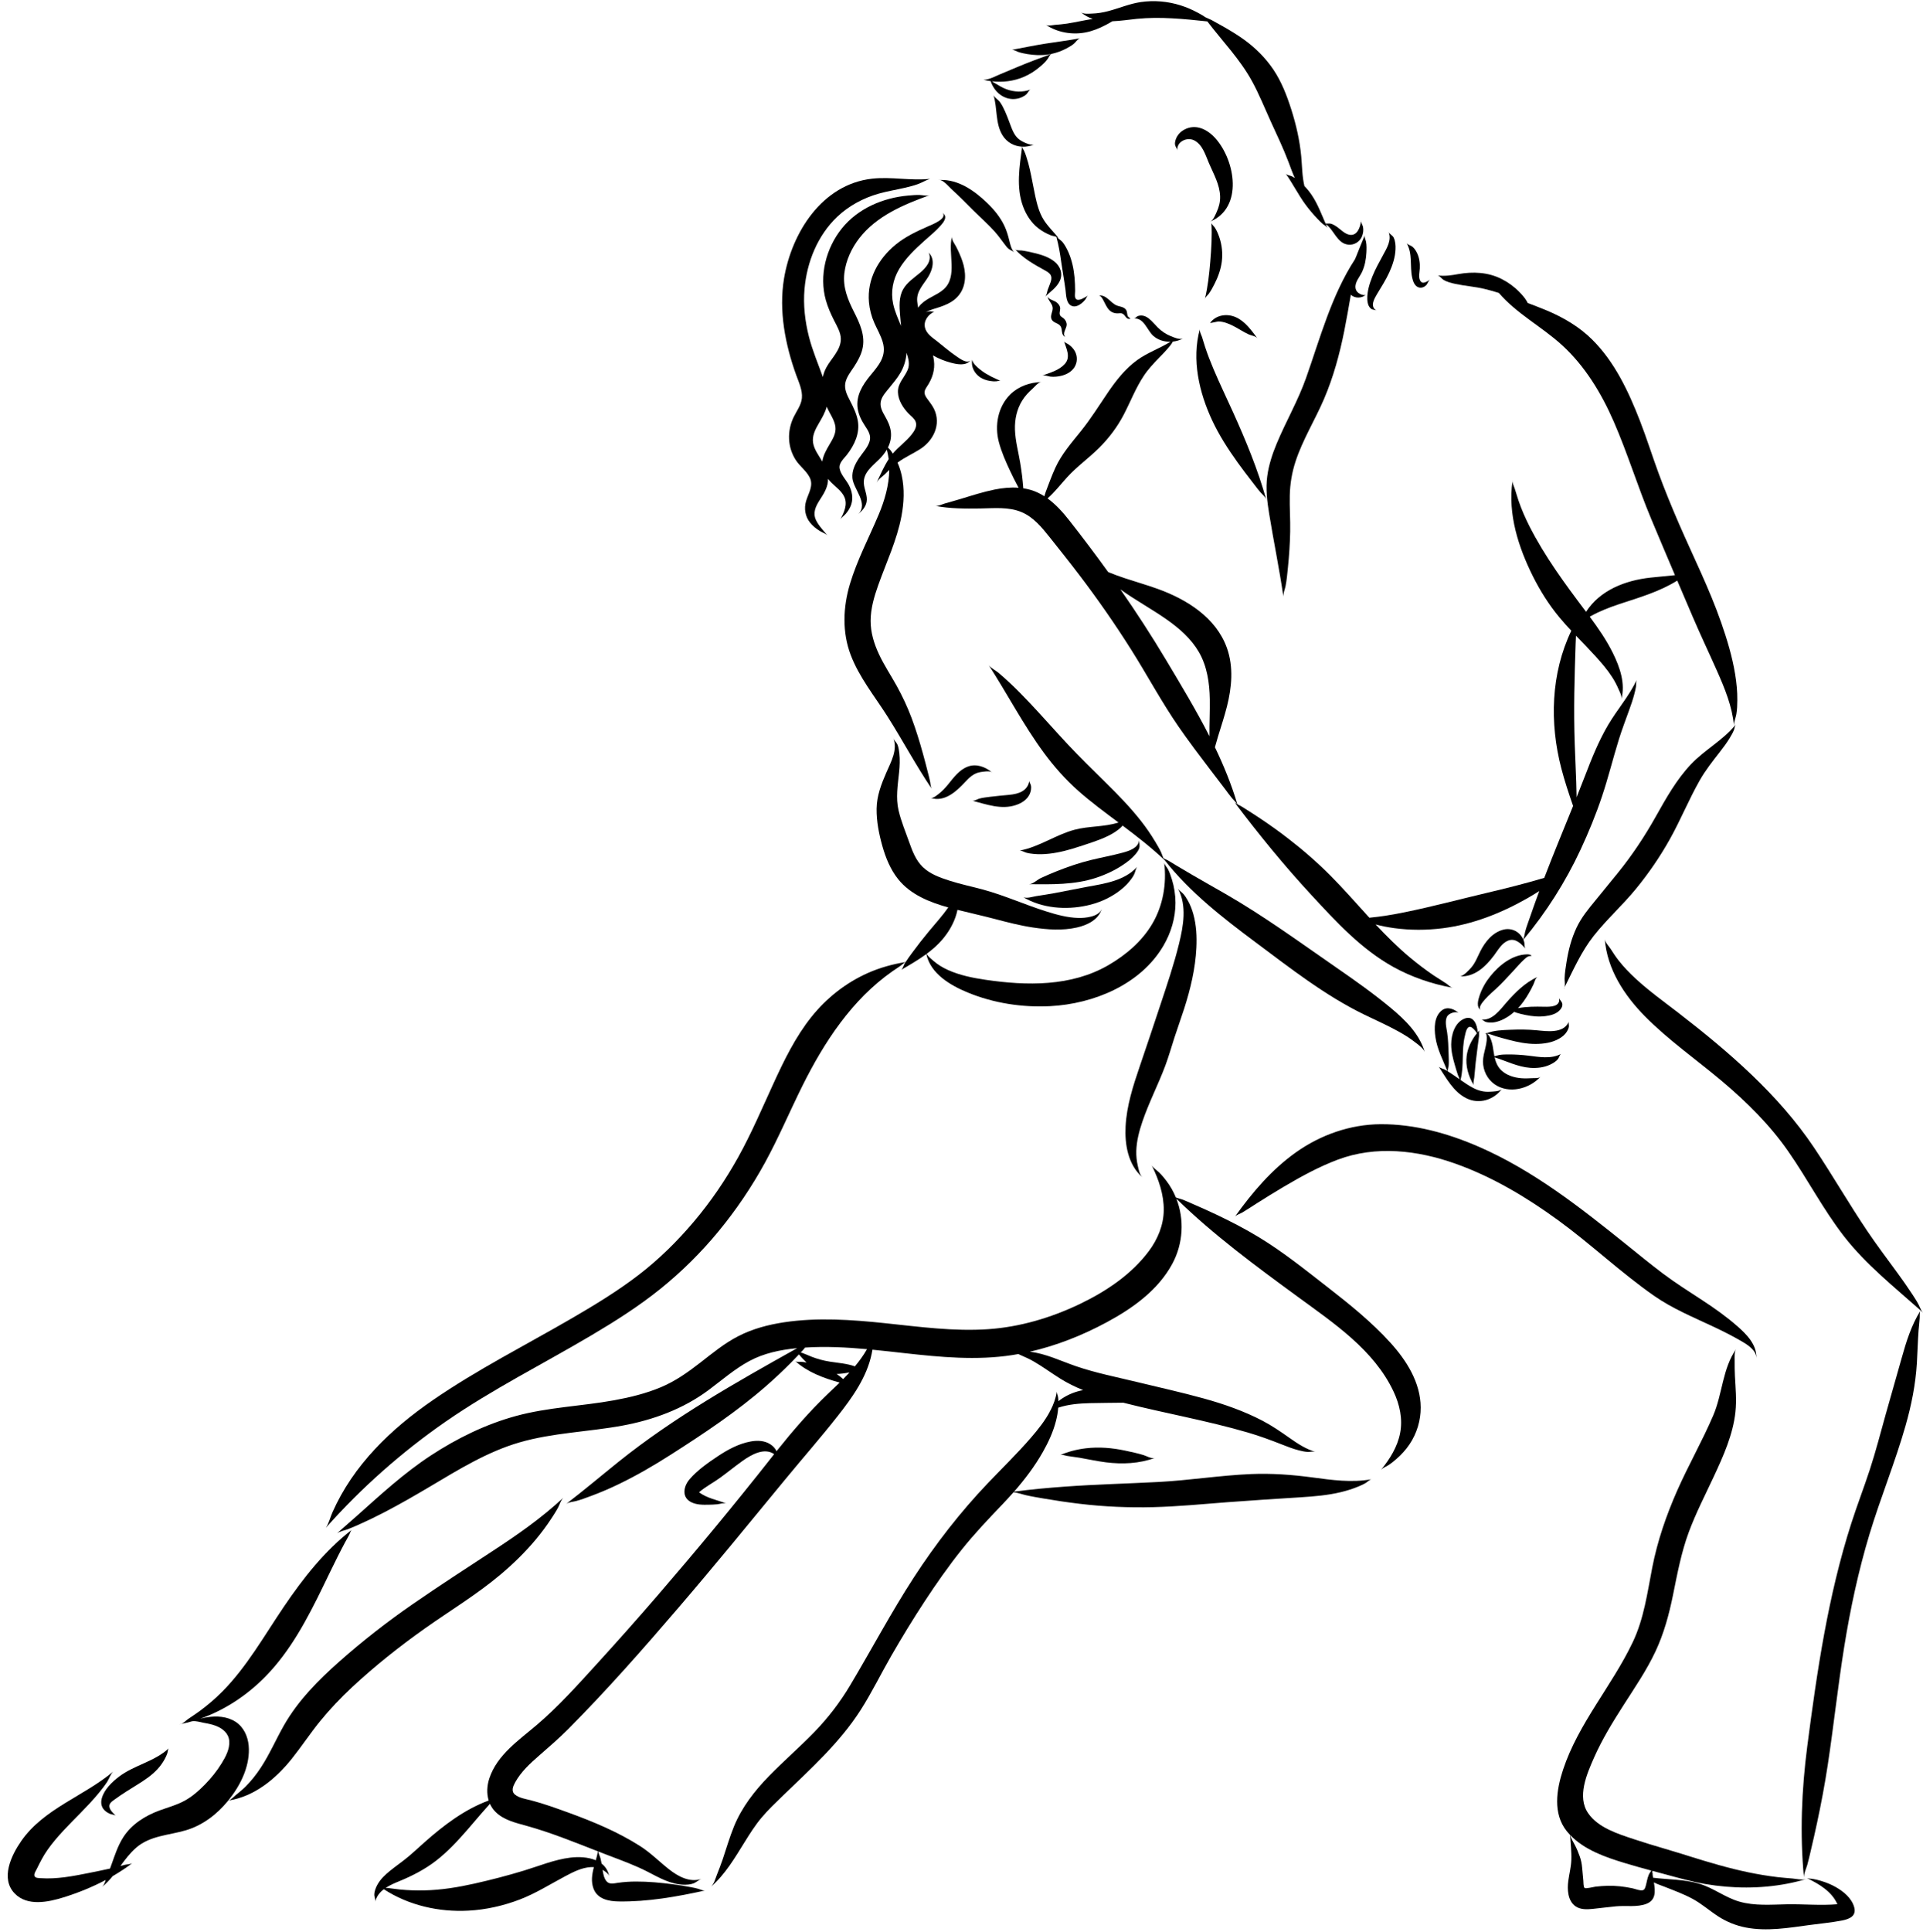 <?xml version="1.0" encoding="UTF-8"?><svg xmlns="http://www.w3.org/2000/svg" xmlns:xlink="http://www.w3.org/1999/xlink" height="500.9" preserveAspectRatio="xMidYMid meet" version="1.0" viewBox="-2.0 -0.3 498.8 500.9" width="498.8" zoomAndPan="magnify"><defs><clipPath id="a"><path d="M 414 243 L 496.809 243 L 496.809 341 L 414 341 Z M 414 243"/></clipPath><clipPath id="b"><path d="M 465 339 L 496.809 339 L 496.809 487 L 465 487 Z M 465 339"/></clipPath></defs><g><g id="change1_3"><path d="M 244.77 48.719 C 246.727 50.48 248.551 52.348 250.414 54.207 C 252.297 56.086 254.305 57.836 256.078 59.82 C 256.953 60.801 257.707 61.879 258.504 62.922 C 258.844 63.371 259.191 63.863 259.629 64.227 C 260.062 64.586 260.672 64.727 261.07 65.125 C 260.305 64.297 260.07 63.168 259.809 62.109 C 259.488 60.805 259.117 59.52 258.547 58.301 C 257.484 56.031 255.871 54.074 254.078 52.348 C 250.793 49.176 246.594 46.184 241.828 46.367 C 242.832 46.535 244.203 48.203 244.77 48.719"/></g><g id="change1_4"><path d="M 241.441 46.387 C 241.57 46.379 241.699 46.371 241.828 46.367 C 241.691 46.344 241.562 46.348 241.441 46.387"/></g><g id="change1_5"><path d="M 268.871 69.719 C 270.242 70.469 271.086 71.039 270.562 72.727 C 270.344 73.438 270.02 74.113 269.777 74.812 C 269.578 75.379 269.531 76.207 269.094 76.645 C 270.395 75.363 272.051 74.305 272.863 72.609 C 273.777 70.707 273.051 68.734 271.453 67.484 C 269.887 66.254 267.895 65.68 265.984 65.238 C 265.008 65.012 264.008 64.777 263.012 64.656 C 262.598 64.605 261.727 64.711 261.352 64.398 C 263.441 66.68 266.184 68.254 268.871 69.719"/></g><g id="change1_6"><path d="M 261.352 64.398 C 261.316 64.363 261.285 64.328 261.254 64.293 C 261.277 64.332 261.312 64.367 261.352 64.398"/></g><g id="change1_7"><path d="M 272.938 79.285 C 272.77 78.723 272.309 78.25 271.824 77.945 C 271.32 77.625 269.887 77.27 269.699 76.562 C 269.867 77.605 270.848 78.309 271.031 79.348 C 271.234 80.48 270.168 81.598 270.863 82.676 C 271.398 83.5 272.586 83.488 273.105 84.32 C 273.676 85.234 273.133 86.523 274.301 87.07 C 273.457 86.227 274.605 84.93 274.676 84.008 C 274.723 83.355 274.418 82.746 273.953 82.309 C 273.594 81.977 273.094 81.844 272.918 81.348 C 272.684 80.691 273.145 79.973 272.938 79.285"/></g><g id="change1_8"><path d="M 269.699 76.562 C 269.691 76.516 269.684 76.465 269.68 76.41 C 269.68 76.465 269.688 76.516 269.699 76.562"/></g><g id="change1_9"><path d="M 274.004 88.238 C 273.988 88.18 273.969 88.121 273.953 88.062 C 273.953 88.125 273.973 88.184 274.004 88.238"/></g><g id="change1_10"><path d="M 270.477 97.359 C 271.371 97.461 272.348 97.363 273.223 97.16 C 274.586 96.844 275.93 96.141 276.695 94.926 C 277.492 93.66 277.516 92.055 276.789 90.754 C 276.391 90.035 275.77 89.418 275.094 88.961 C 274.84 88.789 274.195 88.559 274.004 88.238 C 274.609 90.168 275.781 92.273 274.207 94.055 C 272.723 95.73 270.383 96.352 268.352 97.086 C 269.047 96.91 269.789 97.281 270.477 97.359"/></g><g id="change1_11"><path d="M 250.188 92.941 C 249.797 94.727 250.742 96.547 252.223 97.531 C 253 98.051 253.914 98.344 254.832 98.488 C 255.359 98.574 255.902 98.617 256.434 98.574 C 256.762 98.547 257.27 98.34 257.582 98.492 C 255.898 97.746 254.195 96.996 252.711 95.891 C 252.023 95.379 250.188 93.977 250.188 92.941"/></g><g id="change1_12"><path d="M 267.723 99.062 C 267.77 99.031 267.727 99.059 267.723 99.062"/></g><g id="change1_13"><path d="M 210.363 109.535 C 211.18 108.137 212.023 106.723 212.445 105.148 C 212.496 105.273 212.547 105.395 212.602 105.516 C 213.316 107.102 214.469 108.609 214.695 110.371 C 214.914 112.055 214.023 113.504 213.203 114.895 C 212.391 116.277 211.512 117.773 211.301 119.395 C 211.297 119.387 211.297 119.383 211.289 119.375 C 210.41 117.832 209.207 116.352 208.91 114.551 C 208.609 112.727 209.473 111.062 210.363 109.535 Z M 206 102.938 C 205.824 104.781 204.617 106.277 203.844 107.898 C 202.141 111.473 202.246 115.625 204.406 118.984 C 205.457 120.617 207.148 121.777 208.027 123.523 C 209.094 125.633 207.68 127.625 207.086 129.633 C 206.516 131.57 206.848 133.664 208.141 135.242 C 208.828 136.09 209.715 136.82 210.645 137.387 C 211.367 137.828 212.34 138.082 212.832 138.82 C 211.77 137.426 210.43 136.18 209.664 134.578 C 208.773 132.711 209.555 131.031 210.59 129.422 C 211.535 127.949 212.547 126.422 212.746 124.637 C 212.777 124.387 212.785 124.137 212.781 123.887 C 213.09 124.266 213.426 124.629 213.77 124.969 C 214.914 126.098 216.355 127.078 217.027 128.594 C 217.922 130.605 216.871 132.672 215.961 134.469 C 216.266 133.859 216.926 133.469 217.367 132.961 C 217.98 132.258 218.508 131.422 218.801 130.527 C 219.355 128.844 219.008 127.035 218.195 125.496 C 217.469 124.121 216.078 122.773 215.797 121.203 C 215.535 119.742 216.918 118.621 217.715 117.586 C 219.66 115.062 221.086 112.023 220.504 108.773 C 220.172 106.938 219.332 105.25 218.484 103.605 C 217.746 102.18 216.945 100.633 217.277 98.977 C 217.605 97.367 218.723 96.047 219.59 94.703 C 220.465 93.34 221.281 91.891 221.68 90.312 C 222.562 86.812 221.012 83.523 219.465 80.473 C 217.891 77.371 216.594 74.141 217.012 70.59 C 217.402 67.273 218.879 64.062 220.918 61.441 C 225.402 55.664 232.457 52.719 239.141 50.309 C 238.32 50.582 237.402 50.293 236.566 50.262 C 235.551 50.227 234.527 50.324 233.516 50.414 C 227.008 51 220.543 53.754 216.379 58.922 C 212.262 64.035 210.41 71.188 212.223 77.578 C 212.727 79.363 213.484 81.082 214.316 82.734 C 215.059 84.215 216.082 85.852 216.102 87.559 C 216.141 90.426 213.652 92.605 212.367 94.949 C 211.922 95.762 211.621 96.605 211.438 97.461 C 210.199 94.008 208.754 90.629 207.84 87.062 C 206.809 83.031 206.32 78.816 206.68 74.66 C 207.277 67.691 210.074 60.719 215.219 55.867 C 218.23 53.031 221.969 51.031 225.941 49.906 C 228.168 49.277 230.453 48.914 232.703 48.391 C 233.836 48.125 234.98 47.844 236.074 47.445 C 237.152 47.055 238.137 46.441 239.223 46.078 C 234.223 46.617 229.203 45.477 224.199 46.035 C 211.242 47.492 203.344 60.027 201.363 71.941 C 199.973 80.301 201.68 89.078 204.527 96.969 C 205.203 98.836 206.191 100.906 206 102.938"/></g><g id="change1_14"><path d="M 229.078 111.684 C 228.914 110.238 228.297 108.941 227.586 107.691 C 226.859 106.414 226.086 105.074 226.523 103.559 C 226.879 102.328 227.805 101.336 228.594 100.359 C 229.633 99.074 230.727 97.805 231.562 96.371 C 232.508 94.762 233.023 92.992 233.137 91.184 C 233.621 92.645 234.047 94.152 233.441 95.598 C 232.598 97.609 230.836 99.047 230.91 101.402 C 230.977 103.508 232.234 105.457 233.656 106.934 C 234.285 107.59 235.148 108.164 235.496 109.035 C 235.973 110.246 235.184 111.465 234.457 112.383 C 233.012 114.207 231.074 115.551 229.574 117.32 C 229.379 117.012 229.176 116.703 228.949 116.414 C 228.773 116.188 228.539 115.977 228.309 115.758 C 228.926 114.516 229.242 113.152 229.078 111.684 Z M 218.477 151.102 C 216.668 157.137 216.41 163.66 218.691 169.609 C 220.902 175.375 224.863 180.238 228.145 185.398 C 232.117 191.641 235.578 198.199 239.73 204.328 C 239.363 203.777 239.383 203.016 239.258 202.387 C 239.113 201.645 238.906 200.91 238.723 200.18 C 238.309 198.52 237.879 196.867 237.422 195.223 C 236.559 192.094 235.609 188.98 234.473 185.941 C 233.387 183.039 232.07 180.227 230.57 177.52 C 229.051 174.777 227.293 172.164 225.973 169.316 C 224.715 166.613 223.816 163.691 223.828 160.688 C 223.84 157.512 224.742 154.418 225.797 151.449 C 227.902 145.535 230.637 139.797 231.816 133.59 C 232.477 130.102 232.652 126.469 231.887 122.984 C 231.633 121.844 231.273 120.73 230.809 119.664 C 232.629 118.309 234.711 117.41 236.621 116.195 C 240.141 113.965 242.191 109.727 240.277 105.75 C 239.773 104.703 239.016 103.844 238.363 102.895 C 237.531 101.688 237.691 101.051 238.477 99.883 C 239.824 97.871 240.57 95.602 240.246 93.156 C 240.188 92.723 240.105 92.293 240.008 91.863 C 241.438 92.688 242.992 93.305 244.574 93.734 C 246.164 94.16 248.547 94.684 249.723 93.141 C 248.758 94.105 246.883 92.629 246.062 92.078 C 244.293 90.891 242.703 89.477 241.027 88.164 C 239.816 87.223 238.301 86.262 237.926 84.66 C 237.508 82.867 238.785 81.219 240.363 80.516 C 240.051 80.617 239.656 80.438 239.336 80.434 C 238.965 80.43 238.59 80.504 238.238 80.617 C 238.172 80.641 238.105 80.664 238.039 80.691 C 238.633 80.363 239.262 80.109 239.867 79.922 C 242.508 79.109 245.254 78.32 246.941 75.949 C 248.715 73.453 248.586 70.199 247.633 67.418 C 247.18 66.102 246.605 64.805 245.957 63.57 C 245.633 62.953 244.691 61.73 244.941 60.98 C 243.754 65.309 246.578 71.438 242.699 74.793 C 240.934 76.32 238.539 76.938 236.879 78.602 C 236.598 78.879 236.359 79.18 236.152 79.496 C 236.043 78.93 235.957 78.363 235.906 77.793 C 235.688 75.211 237.531 73.512 238.777 71.473 C 239.906 69.629 240.633 66.938 238.887 65.215 C 239.844 67.285 238.145 69.172 236.664 70.426 C 235.094 71.75 233.285 72.895 232.254 74.73 C 231.102 76.789 231.289 79.219 231.465 81.484 C 231.535 82.398 231.613 83.32 231.707 84.238 C 230.957 82.367 230.109 80.527 229.68 78.555 C 228.992 75.398 229.59 72.195 231.238 69.434 C 232.953 66.559 235.43 64.23 237.906 62.02 C 239.297 60.781 240.758 59.594 241.988 58.191 C 242.469 57.645 243.086 56.938 243.164 56.184 C 243.234 55.535 242.883 55.266 242.457 54.84 C 243.906 56.379 239.648 57.984 238.707 58.402 C 235.73 59.719 232.871 61.047 230.332 63.121 C 225.816 66.812 222.875 72.117 223.398 78.062 C 223.566 79.941 224.043 81.77 224.812 83.492 C 225.531 85.105 226.438 86.648 226.949 88.352 C 228.066 92.07 225.93 94.418 223.715 97.109 C 221.727 99.523 220.004 102.309 220.465 105.57 C 220.699 107.223 221.449 108.727 222.355 110.102 C 223.191 111.371 224.035 112.602 223.551 114.176 C 223.051 115.797 221.77 117.086 220.844 118.469 C 219.809 120.016 218.941 121.754 219.109 123.672 C 219.367 126.543 223.363 130.262 220.641 132.984 C 221.625 132.18 222.543 131.164 222.785 129.871 C 223.098 128.199 222.164 126.66 222.066 125.02 C 221.902 122.258 224.293 120.559 226.039 118.82 C 226.809 118.055 227.492 117.211 228.023 116.293 C 228.246 117.109 228.406 117.934 228.512 118.758 C 227.258 120.68 226.355 122.816 225.363 124.879 C 225.836 123.938 226.859 123.324 227.602 122.609 C 227.961 122.266 228.309 121.914 228.66 121.562 C 228.605 125.508 227.465 129.457 225.934 133.105 C 223.418 139.094 220.352 144.859 218.477 151.102"/></g><g id="change1_15"><path d="M 299.996 222.613 C 299.996 222.617 300 222.617 300.004 222.621 C 300 222.617 299.996 222.617 299.996 222.613 Z M 351.895 262.812 C 354.84 264.246 357.844 265.566 360.711 267.156 C 362.074 267.914 363.422 268.723 364.66 269.676 C 365.477 270.305 367.211 271.484 367.555 272.512 C 366.164 267.77 362.477 264.172 358.785 261.098 C 354.27 257.348 349.473 253.953 344.648 250.617 C 335.172 244.066 325.852 237.246 315.855 231.496 C 312.988 229.848 310.109 228.23 307.25 226.566 C 305.836 225.746 304.426 224.918 303.027 224.074 C 302.355 223.672 301.699 223.238 301.02 222.855 C 300.648 222.648 300.141 222.488 299.766 222.223 C 299.551 221.781 299.422 221.281 299.234 220.855 C 298.797 219.855 298.211 218.898 297.652 217.961 C 296.551 216.109 295.324 214.332 293.996 212.637 C 291.188 209.047 287.988 205.785 284.75 202.59 C 281.438 199.316 278.098 196.074 274.918 192.672 C 271.684 189.207 268.559 185.645 265.312 182.195 C 263.496 180.273 261.648 178.379 259.711 176.578 C 258.82 175.75 257.914 174.941 256.984 174.156 C 256.262 173.547 254.969 172.93 254.445 172.141 C 259.312 179.684 263.457 187.695 268.789 194.934 C 271.434 198.523 274.398 201.871 277.742 204.824 C 281.043 207.738 284.594 210.352 288.117 212.984 C 284.461 214.184 280.375 213.871 276.656 214.883 C 271.762 216.211 267.52 219.34 262.492 220.266 C 263.09 220.266 263.676 220.668 264.238 220.824 C 264.859 221 265.516 221.078 266.156 221.141 C 267.488 221.27 268.836 221.223 270.168 221.074 C 272.848 220.777 275.449 220.055 278.004 219.211 C 280.535 218.375 283.121 217.609 285.52 216.418 C 286.648 215.859 287.723 215.188 288.664 214.344 C 288.859 214.172 289.027 213.98 289.184 213.785 C 292.957 216.621 296.691 219.523 300.121 222.773 C 306.691 231.121 315.164 237.703 323.633 244.02 C 332.695 250.781 341.676 257.84 351.895 262.812"/></g><g id="change1_16"><path d="M 240.641 130.895 C 240.59 130.883 240.535 130.875 240.48 130.863 C 240.531 130.879 240.586 130.887 240.641 130.895"/></g><g id="change1_17"><path d="M 300.457 170.836 C 296.73 164.594 292.766 158.496 288.609 152.527 C 292.496 155.336 296.801 157.648 300.707 160.398 C 303.926 162.668 306.98 165.344 308.977 168.785 C 311.125 172.488 311.738 176.828 311.812 181.047 C 311.863 184.23 311.688 187.426 311.723 190.613 C 308.281 183.852 304.332 177.328 300.457 170.836 Z M 343.117 226.777 C 339.645 223.289 335.926 220.059 332.027 217.059 C 329.789 215.336 327.492 213.688 325.145 212.113 C 323.953 211.312 322.75 210.531 321.535 209.77 C 320.957 209.402 320.383 209.027 319.789 208.688 C 319.531 208.539 319.238 208.41 318.957 208.266 C 317.441 203.156 315.434 198.246 313.137 193.469 C 313.398 192.52 313.668 191.57 313.957 190.625 C 314.742 188.062 315.59 185.516 316.25 182.914 C 317.504 177.949 318 172.641 316.246 167.73 C 313.438 159.852 305.824 155.121 298.312 152.414 C 295.512 151.402 292.645 150.594 289.816 149.652 C 288.422 149.188 287.035 148.695 285.68 148.137 C 285.594 148.102 285.508 148.062 285.426 148.023 C 282.176 143.512 278.824 139.07 275.395 134.703 C 273.742 132.598 271.902 130.527 269.719 128.949 C 271.602 127.297 273.152 125.262 274.84 123.414 C 277.355 120.664 280.41 118.496 283.051 115.879 C 285.621 113.332 287.824 110.414 289.496 107.203 C 291.242 103.855 292.594 100.281 294.703 97.129 C 295.859 95.398 297.285 93.879 298.734 92.391 C 299.5 91.609 300.266 90.832 300.973 89.996 C 301.324 89.586 301.68 89.172 301.973 88.715 C 302.055 88.594 302.125 88.438 302.199 88.285 C 303.121 88.188 304.023 87.926 304.812 87.496 C 303.867 87.809 302.598 87.23 301.727 86.887 C 300.453 86.379 299.305 85.605 298.332 84.645 C 296.965 83.297 295.438 80.938 293.184 81.645 C 292.793 81.77 292.535 82.289 292.094 82.289 C 294.77 82.086 295.504 85.305 297.121 86.77 C 298.32 87.859 299.973 88.359 301.609 88.32 C 298.816 90.059 295.641 91.133 292.969 93.074 C 289.852 95.34 287.449 98.41 285.305 101.574 C 283.039 104.918 280.902 108.348 278.367 111.496 C 275.949 114.504 273.371 117.438 271.75 120.977 C 270.82 123.008 270.059 125.137 269.258 127.219 C 269.145 127.516 269.031 127.938 268.891 128.387 C 268.34 128.035 267.77 127.715 267.172 127.434 C 265.973 126.871 264.715 126.52 263.43 126.324 C 263.277 124.133 262.996 121.949 262.641 119.781 C 262.164 116.902 261.367 114.051 261.27 111.121 C 261.18 108.469 261.754 105.785 263.176 103.523 C 263.895 102.379 264.809 101.398 265.82 100.508 C 266.414 99.984 267.305 98.773 268.164 98.773 C 265.203 98.824 262.184 99.867 260.055 101.977 C 256.84 105.168 255.953 110.035 257.09 114.324 C 257.777 116.934 258.891 119.43 260.031 121.863 C 260.617 123.117 261.234 124.352 261.887 125.57 C 261.996 125.773 262.105 125.98 262.215 126.184 C 260.145 126.027 258.031 126.238 256 126.648 C 253.004 127.254 250.094 128.195 247.172 129.086 C 245.809 129.504 244.43 129.867 243.062 130.266 C 242.352 130.473 241.418 130.992 240.641 130.895 C 244.445 131.621 248.344 131.609 252.199 131.559 C 255.785 131.512 259.586 131.074 262.984 132.504 C 266.059 133.793 268.246 136.465 270.27 139.008 C 272.828 142.23 275.398 145.445 277.891 148.719 C 282.699 155.039 287.246 161.562 291.48 168.281 C 295.656 174.906 299.348 181.832 303.809 188.277 C 306.375 191.98 309.094 195.57 311.82 199.156 C 313.16 200.914 314.504 202.672 315.844 204.43 C 316.445 205.219 317.02 206.039 317.66 206.793 C 318.035 207.23 318.574 207.691 318.887 208.223 C 318.641 208.094 318.41 207.945 318.223 207.758 C 324.512 216.082 331.109 224.176 338.195 231.832 C 344.586 238.738 351.102 245.84 359.422 250.449 C 364.16 253.07 369.352 254.844 374.676 255.82 C 374.121 255.625 373.59 255.047 373.16 254.754 C 372.102 254.031 370.984 253.391 369.922 252.672 C 367.801 251.234 365.754 249.684 363.785 248.043 C 360.598 245.383 357.652 242.449 354.816 239.422 C 356.402 239.848 358.027 240.156 359.652 240.379 C 363.824 240.945 368.074 240.93 372.25 240.402 C 379.988 239.418 387.371 236.508 394.117 232.668 C 395.188 232.062 396.238 231.422 397.273 230.762 C 396.438 233.023 395.625 235.289 394.844 237.57 C 394.422 238.809 393.93 240.055 393.602 241.324 C 393.449 241.914 393.398 242.703 393.117 243.312 C 392.879 242.777 392.531 242.281 392.129 241.879 C 391.051 240.801 389.453 240.383 387.98 240.762 C 385.152 241.484 383.219 243.91 381.961 246.402 C 381.242 247.828 380.688 249.355 379.633 250.582 C 379.105 251.191 377.578 252.879 376.656 252.879 C 380.539 253.09 383.379 250.316 385.551 247.426 C 386.574 246.059 387.543 244.246 389.227 243.598 C 391.105 242.875 392.645 244.469 393.75 245.785 C 393.355 245.391 393.504 244.641 393.395 244.141 C 393.34 243.883 393.254 243.625 393.145 243.379 C 399.074 236.273 404.074 228.406 407.977 220.02 C 410.066 215.531 411.949 210.945 413.523 206.25 C 415.152 201.406 416.363 196.441 417.875 191.562 C 418.703 188.895 419.703 186.281 420.648 183.648 C 421.113 182.359 421.559 181.062 421.906 179.738 C 422.066 179.113 422.227 178.484 422.332 177.848 C 422.43 177.266 422.312 176.492 422.566 175.957 C 420.605 180.156 417.5 183.664 415.152 187.637 C 412.676 191.824 410.863 196.359 409.125 200.895 C 408.414 202.75 407.684 204.598 406.945 206.441 C 406.941 206.223 406.938 206.008 406.934 205.789 C 406.906 203.605 406.82 201.426 406.727 199.246 C 406.531 194.828 406.352 190.41 406.324 185.988 C 406.297 181.688 406.363 177.383 406.492 173.086 C 406.555 170.941 406.625 168.801 406.699 166.66 C 406.727 165.957 406.766 165.25 406.789 164.547 C 408.445 166.273 410.121 167.977 411.73 169.746 C 413.328 171.504 414.898 173.312 416.188 175.316 C 416.828 176.312 417.371 177.344 417.836 178.434 C 418.16 179.188 418.758 180.215 418.543 181.066 C 419.672 176.988 418.164 172.719 416.371 169.07 C 414.715 165.711 412.586 162.629 410.359 159.629 C 410.438 159.582 410.516 159.531 410.594 159.488 C 411.727 158.848 412.906 158.293 414.105 157.797 C 416.668 156.73 419.328 155.93 421.965 155.062 C 424.512 154.223 427.047 153.328 429.477 152.188 C 430.648 151.637 431.797 151.031 432.898 150.352 C 432.949 150.32 433.008 150.285 433.059 150.254 C 434.398 153.395 435.738 156.535 437.082 159.676 C 439.098 164.391 441.305 169.016 443.383 173.703 C 445.379 178.207 447.305 182.863 447.77 187.816 C 447.77 186.82 448.223 185.871 448.391 184.898 C 448.594 183.711 448.633 182.488 448.641 181.285 C 448.664 179.004 448.438 176.723 448.066 174.473 C 447.312 169.906 445.965 165.461 444.441 161.098 C 441.371 152.309 437.176 143.98 433.477 135.453 C 431.605 131.129 429.812 126.766 428.188 122.344 C 426.531 117.828 425.098 113.238 423.352 108.758 C 420.402 101.191 416.84 93.578 411.008 87.777 C 407.691 84.477 403.609 82.07 399.32 80.258 C 397.652 79.551 395.957 78.918 394.266 78.273 C 394.207 78.141 394.145 78.012 394.078 77.887 C 393.574 76.988 392.848 76.184 392.133 75.445 C 390.805 74.074 389.242 72.93 387.539 72.066 C 384.008 70.27 380.078 70.09 376.23 70.781 C 374.48 71.094 372.684 71.379 370.906 71.113 C 371.422 71.227 371.953 71.969 372.359 72.227 C 373.285 72.816 374.477 73.102 375.535 73.328 C 378.023 73.867 380.574 74.02 383.051 74.621 C 384.301 74.922 385.555 75.266 386.789 75.664 C 391.438 81.082 397.973 84.438 403.203 89.227 C 409.145 94.664 413.387 101.695 416.582 109.023 C 420.184 117.281 422.809 125.918 426.281 134.223 C 428.324 139.109 430.391 143.984 432.465 148.855 C 430.34 149.086 428.207 149.254 426.086 149.488 C 419.465 150.223 413.008 152.781 409.402 158.348 C 409.344 158.27 409.285 158.191 409.227 158.113 C 403.934 151.102 398.676 143.965 394.691 136.102 C 393.613 133.965 392.652 131.766 391.875 129.5 C 391.512 128.445 391.23 127.367 390.871 126.312 C 390.699 125.816 390.32 125.098 390.316 124.496 C 389.086 133.02 391.852 141.605 395.625 149.156 C 397.512 152.926 399.773 156.516 402.465 159.762 C 403.461 160.965 404.508 162.121 405.574 163.262 C 400.277 174.328 399.91 187.145 402.988 198.953 C 403.848 202.246 404.922 205.48 406.039 208.695 C 403.531 214.906 400.957 221.086 398.562 227.34 C 393.629 228.812 388.629 230.062 383.613 231.246 C 376.539 232.918 369.508 234.805 362.383 236.254 C 359.348 236.871 356.285 237.387 353.203 237.68 C 349.859 234.027 346.609 230.285 343.117 226.777"/></g><g id="change1_18"><path d="M 374.676 255.82 C 374.789 255.859 374.906 255.883 375.023 255.883 C 374.906 255.863 374.789 255.84 374.676 255.82"/></g><g id="change1_19"><path d="M 271.34 231.336 C 269.82 231.613 268.293 231.832 266.766 232.078 C 265.734 232.246 264.496 232.719 263.461 232.375 C 268.336 235.234 274.414 235.703 279.863 234.531 C 282.68 233.93 285.395 232.809 287.762 231.156 C 288.945 230.332 290.047 229.371 290.965 228.254 C 291.418 227.695 291.871 227.086 292.184 226.434 C 292.48 225.82 292.559 225.105 292.918 224.523 C 289.699 228.078 284.547 228.836 280.074 229.645 C 277.156 230.176 274.258 230.801 271.34 231.336"/></g><g id="change1_20"><path d="M 293.469 217.609 C 293.254 219.621 290.855 220.363 289.211 220.809 C 286.484 221.547 283.703 222.051 280.961 222.719 C 277.918 223.461 274.949 224.484 272.043 225.645 C 270.664 226.195 269.297 226.777 267.953 227.406 C 267.082 227.812 265.883 228.988 264.914 228.988 C 270.742 229.035 276.699 229.184 282.301 227.328 C 284.816 226.496 287.254 225.363 289.445 223.871 C 290.57 223.102 291.672 222.258 292.539 221.199 C 292.914 220.746 293.309 220.223 293.496 219.656 C 293.73 218.941 293.469 218.332 293.469 217.609"/></g><g id="change1_21"><path d="M 261.52 208.461 C 262.965 207.977 264.352 207.129 265.047 205.719 C 265.398 205 265.566 204.141 265.402 203.348 C 265.336 203.023 264.914 202.41 265.027 202.086 C 264.582 204.848 262.234 205.57 259.777 205.816 C 258.137 205.98 256.492 206.102 254.859 206.316 C 253.887 206.445 252.879 206.543 251.938 206.816 C 251.434 206.965 250.668 207.496 250.148 207.32 C 253.836 208.273 257.719 209.742 261.52 208.461"/></g><g id="change1_22"><path d="M 255.195 199.898 C 255.281 199.969 255.367 200.035 255.449 200.109 C 255.391 200.02 255.305 199.953 255.195 199.898"/></g><g id="change1_23"><path d="M 248.344 202.48 C 249.473 201.266 250.637 200.168 252.34 199.91 C 252.91 199.824 254.496 199.539 255.195 199.898 C 253.512 198.523 251.227 197.699 249.098 198.469 C 246.82 199.289 245.379 201.328 243.906 203.129 C 243.176 204.023 242.41 204.867 241.484 205.562 C 241.023 205.91 240.016 206.809 239.375 206.594 C 243 207.801 246.078 204.918 248.344 202.48"/></g><g id="change1_24"><path d="M 231.77 251.195 C 231.707 251.23 231.645 251.27 231.578 251.309 C 231.648 251.285 231.711 251.246 231.77 251.195"/></g><g id="change1_25"><path d="M 299.98 223.418 C 299.973 223.344 299.969 223.266 299.957 223.188 C 299.957 223.266 299.969 223.344 299.98 223.418"/></g><g id="change1_26"><path d="M 294.305 290.602 C 295.984 285.648 298.406 280.996 300.242 276.105 C 301.148 273.684 301.852 271.191 302.645 268.73 C 303.457 266.219 304.367 263.738 305.172 261.227 C 306.805 256.129 308.066 250.871 308.328 245.508 C 308.473 242.605 308.328 239.656 307.562 236.84 C 307.199 235.508 306.699 234.207 305.996 233.02 C 305.684 232.484 305.34 231.945 304.922 231.484 C 304.508 231.023 303.934 230.691 303.586 230.172 C 305.891 234.613 304.961 239.785 303.828 244.414 C 302.523 249.754 300.75 254.961 299.023 260.176 C 297.25 265.531 295.457 270.883 293.633 276.227 C 291.914 281.266 290.246 286.41 289.965 291.766 C 289.715 296.469 290.594 301.719 294.309 304.98 C 293.566 304.238 293.367 303.023 293.137 302.043 C 292.844 300.773 292.703 299.488 292.738 298.184 C 292.816 295.586 293.477 293.051 294.305 290.602"/></g><g id="change1_27"><path d="M 113.746 368.242 C 125.766 359.938 138.855 353.391 151.406 345.965 C 157.598 342.301 163.695 338.434 169.309 333.914 C 174.809 329.484 179.855 324.48 184.348 319.031 C 188.922 313.488 192.965 307.508 196.418 301.207 C 199.977 294.715 202.848 287.879 206.145 281.258 C 211.785 269.93 218.969 258.926 229.488 251.566 C 230.18 251.082 230.891 250.637 231.574 250.148 C 231.953 249.879 232.402 249.387 232.891 249.191 C 232.812 249.312 232.73 249.434 232.656 249.555 C 232.422 249.945 232.18 250.852 231.77 251.195 C 233.973 249.906 236.219 248.613 238.281 247.098 C 239.34 252.207 244.551 255.238 249.035 257.082 C 255.758 259.848 263.148 260.98 270.398 260.609 C 281.66 260.031 293.887 255.016 299.789 244.922 C 301.758 241.562 302.91 237.711 302.902 233.805 C 302.895 231.742 302.578 229.688 301.969 227.719 C 301.699 226.859 301.406 225.992 301.004 225.184 C 300.727 224.633 300.113 224.051 299.98 223.418 C 300.645 228.844 299.688 234.488 296.906 239.227 C 294.23 243.789 290.027 247.355 285.492 249.984 C 275.855 255.566 264.309 255.344 253.629 253.773 C 250.309 253.285 246.973 252.617 243.895 251.234 C 242.512 250.613 241.227 249.836 240.086 248.836 C 239.602 248.406 238.723 247.754 238.348 247.051 C 239.824 245.961 241.211 244.754 242.414 243.348 C 243.879 241.637 245.078 239.672 245.828 237.543 C 246.047 236.922 246.223 236.281 246.355 235.633 C 249.543 236.434 252.754 237.141 255.934 237.973 C 259.266 238.848 262.59 239.715 266 240.223 C 269.73 240.777 273.602 241.055 277.312 240.219 C 279.996 239.613 282.965 238.219 283.785 235.355 C 283.086 237.461 279.426 237.793 277.66 237.734 C 274.844 237.648 272.098 236.898 269.422 236.055 C 263.875 234.312 258.555 231.887 252.934 230.363 C 250.082 229.594 247.191 228.996 244.379 228.098 C 241.887 227.301 239.238 226.375 237.328 224.512 C 235.531 222.762 234.641 220.371 233.82 218.059 C 232.855 215.344 231.73 212.66 231.074 209.852 C 230.301 206.555 230.875 203.258 231.211 199.949 C 231.375 198.312 231.449 196.66 231.266 195.023 C 231.184 194.285 231.078 193.512 230.793 192.816 C 230.527 192.18 229.91 191.75 229.691 191.102 C 230.926 194.059 229.086 197.316 227.922 199.988 C 226.605 203 225.418 206.074 225.375 209.406 C 225.328 212.676 226 216.004 226.883 219.137 C 227.734 222.152 228.98 225.199 230.953 227.664 C 234.184 231.707 239.102 233.656 243.973 235.012 C 242.438 237.188 240.621 239.18 238.93 241.223 C 237.426 243.031 235.977 244.891 234.586 246.785 C 234.012 247.566 233.426 248.352 232.902 249.172 C 229.535 249.719 226.219 250.633 223.098 252.02 C 217.383 254.566 212.355 258.535 208.461 263.422 C 204.332 268.594 201.41 274.594 198.664 280.578 C 195.699 287.031 192.922 293.582 189.465 299.797 C 186.184 305.688 182.371 311.285 178.02 316.441 C 173.75 321.5 169.012 326.184 163.762 330.227 C 158.281 334.445 152.355 338.043 146.383 341.516 C 134.316 348.527 121.812 354.836 110.293 362.758 C 99.387 370.254 89.648 379.605 84.223 391.902 C 83.641 393.215 83.328 394.672 82.527 395.879 C 91.777 385.461 102.285 376.16 113.746 368.242"/></g><g id="change1_28"><path d="M 24.547 488.961 C 24.461 489.031 24.379 489.105 24.289 489.176 C 24.383 489.113 24.469 489.039 24.547 488.961"/></g><g id="change1_29"><path d="M 62.555 453.258 C 62.516 450.871 61.719 448.395 59.883 446.781 C 57.91 445.043 55.137 444.637 52.602 444.895 C 51.703 444.988 50.816 445.156 49.938 445.383 C 56.332 443.141 62.125 439.27 66.867 434.434 C 73.398 427.77 77.758 419.398 81.809 411.086 C 83.062 408.508 84.297 405.922 85.586 403.363 C 86.223 402.098 86.867 400.836 87.543 399.59 C 87.883 398.961 88.25 398.348 88.574 397.711 C 88.789 397.297 88.945 396.598 89.348 396.332 C 82.207 401.824 76.598 409.008 71.582 416.418 C 66.523 423.883 62.051 431.879 55.672 438.34 C 53.828 440.207 51.82 441.906 49.707 443.465 C 48.742 444.18 47.727 444.812 46.746 445.5 C 46.25 445.848 45.625 446.512 44.977 446.758 C 45.934 446.562 46.883 446.328 47.82 446.059 C 48.758 445.887 49.887 446.289 50.781 446.445 C 51.891 446.637 52.996 446.844 54.047 447.258 C 55.809 447.957 57.312 449.188 57.465 451.191 C 57.621 453.277 56.492 455.328 55.434 457.043 C 54.227 458.996 52.766 460.789 51.168 462.434 C 49.59 464.059 47.852 465.578 45.855 466.668 C 43.832 467.773 41.594 468.367 39.441 469.152 C 35.703 470.52 32.156 472.719 29.973 476.133 C 28.602 478.277 27.801 480.719 26.957 483.102 C 26.824 483.484 26.68 483.863 26.539 484.242 C 24.676 484.668 22.805 485.039 20.93 485.414 C 16.816 486.234 12.723 487.031 8.508 486.738 C 8.02 486.707 7.172 486.727 6.949 486.188 C 6.723 485.645 7.316 484.805 7.539 484.348 C 8.379 482.625 9.223 480.953 10.332 479.383 C 12.789 475.906 15.863 472.918 18.832 469.887 C 20.508 468.168 22.172 466.434 23.691 464.574 C 24.43 463.664 25.164 462.734 25.805 461.75 C 26.352 460.91 26.648 459.781 27.379 459.078 C 19.75 465.512 9.387 468.656 3.504 477.105 C 0.926 480.809 -1.965 486.824 1.82 490.719 C 5.094 494.09 10.496 492.953 14.465 491.719 C 18.227 490.547 21.926 489.055 25.422 487.203 C 25.219 487.832 24.992 488.516 24.547 488.961 C 25.551 488.141 26.422 487.199 27.234 486.203 C 28.996 485.184 30.695 484.066 32.32 482.844 C 31.797 483.145 30.992 483.137 30.453 483.262 C 30.047 483.355 29.645 483.461 29.242 483.566 C 30.48 481.887 31.73 480.219 33.309 478.844 C 36.93 475.684 41.824 475.621 46.219 474.316 C 50.543 473.035 54.262 470.199 57.094 466.734 C 57.121 466.699 57.152 466.664 57.18 466.629 C 57.203 466.621 57.227 466.617 57.25 466.609 C 57.227 466.613 57.207 466.617 57.188 466.621 C 60.223 462.879 62.637 458.184 62.555 453.258"/></g><g id="change1_30"><path d="M 24.418 465.98 C 24.086 467.156 24.258 468.316 25.168 469.184 C 25.582 469.578 26.105 469.879 26.637 470.094 C 27.02 470.246 27.871 470.285 28.113 470.645 C 27.531 469.977 26.672 469.328 26.422 468.438 C 26.137 467.422 26.988 466.875 27.707 466.352 C 29.641 464.938 31.676 463.684 33.707 462.43 C 35.551 461.289 37.375 460.07 38.852 458.469 C 39.594 457.664 40.238 456.773 40.754 455.805 C 41.008 455.324 41.25 454.832 41.418 454.316 C 41.535 453.961 41.512 453.309 41.793 453.047 C 38.121 456.504 32.895 457.379 28.922 460.375 C 27.078 461.77 25.07 463.691 24.418 465.98"/></g><g id="change1_31"><path d="M 32.32 482.844 C 32.406 482.793 32.484 482.738 32.555 482.668 C 32.477 482.73 32.398 482.785 32.32 482.844"/></g><g id="change1_32"><path d="M 30.508 483.246 C 30.527 483.238 30.656 483.207 30.508 483.246"/></g><g id="change1_33"><path d="M 44.977 446.758 C 44.816 446.789 44.66 446.824 44.5 446.855 C 44.66 446.855 44.816 446.82 44.977 446.758"/></g><g id="change1_34"><path d="M 127.742 408.082 C 131.066 405.293 134.188 402.254 136.969 398.922 C 138.441 397.156 139.812 395.312 141.066 393.391 C 141.656 392.488 142.25 391.578 142.754 390.629 C 143.199 389.793 143.438 388.777 144.109 388.082 C 138.449 393.367 132.07 397.801 125.602 402.023 C 118.688 406.539 111.758 411.039 104.961 415.734 C 98.371 420.289 92.059 425.219 86.059 430.527 C 80.586 435.371 75.359 440.652 71.695 447.035 C 69.602 450.691 67.953 454.586 65.625 458.109 C 64.465 459.863 63.156 461.531 61.664 463.012 C 60.867 463.801 60.008 464.504 59.137 465.207 C 58.617 465.621 57.953 466.406 57.25 466.609 C 64.004 465.57 69.562 460.949 73.711 455.746 C 76.211 452.617 78.414 449.262 80.938 446.148 C 83.508 442.98 86.32 440.02 89.301 437.238 C 95.242 431.707 101.613 426.641 108.238 421.957 C 114.754 417.352 121.617 413.223 127.742 408.082"/></g><g id="change1_35"><path d="M 272.129 360.566 C 272.141 360.5 272.152 360.434 272.164 360.363 C 272.145 360.43 272.133 360.496 272.129 360.566"/></g><g id="change1_36"><path d="M 155.996 486.16 C 156.016 486.262 156.035 486.367 156.051 486.477 C 156.051 486.367 156.031 486.262 155.996 486.16"/></g><g id="change1_37"><path d="M 219.75 354.016 C 217.676 353.281 215.395 353.125 213.23 352.789 C 211.609 352.539 210.039 352.109 208.508 351.516 C 207.699 351.199 206.91 350.816 206.094 350.531 C 205.984 350.492 205.848 350.457 205.695 350.426 C 205.898 350.207 206.105 349.992 206.305 349.777 C 206.477 349.59 206.648 349.371 206.824 349.141 C 212.18 348.797 217.543 349.074 222.887 349.562 C 221.992 351.145 220.922 352.617 219.75 354.016 Z M 216.699 357.324 C 216.668 357.293 216.637 357.262 216.609 357.234 C 216.129 356.781 215.582 356.371 215.008 355.996 C 216.133 355.957 217.258 355.805 218.348 355.605 C 217.812 356.188 217.258 356.762 216.699 357.324 Z M 134.52 473.145 C 140.871 474.906 146.969 477.395 153.102 479.781 C 152.965 480.547 152.758 481.316 152.539 482.094 C 150.539 481.246 148.043 481.152 145.965 481.406 C 141.793 481.914 137.895 483.562 133.902 484.773 C 129.672 486.062 125.375 487.172 121.059 488.145 C 116.785 489.102 112.441 489.809 108.051 489.906 C 105.961 489.957 103.863 489.883 101.781 489.68 C 100.738 489.578 99.707 489.406 98.668 489.293 C 98.48 489.273 98.258 489.273 98.023 489.27 C 99.105 488.551 100.355 488.016 101.523 487.539 C 104.93 486.141 108.215 484.453 111.133 482.191 C 114.117 479.879 116.695 477.098 119.172 474.262 C 120.465 472.777 121.734 471.27 123.023 469.781 C 123.637 469.074 124.281 468.391 124.891 467.68 C 124.953 467.605 125.016 467.52 125.078 467.434 C 125.426 468.199 125.902 468.918 126.539 469.555 C 128.664 471.668 131.727 472.371 134.52 473.145 Z M 342.449 333.547 C 336.621 329.016 330.848 324.363 324.527 320.523 C 320.953 318.355 317.234 316.43 313.457 314.641 C 311.461 313.691 309.441 312.789 307.41 311.914 C 306.484 311.512 305.566 311.078 304.621 310.73 C 304.121 310.547 303.52 310.441 303.004 310.215 C 302.375 308.684 301.547 307.223 300.52 305.871 C 299.969 305.152 299.379 304.43 298.727 303.797 C 298.082 303.168 297.266 302.676 296.758 301.914 C 298.535 305.516 299.906 309.453 299.863 313.516 C 299.824 317.379 298.289 321.066 295.996 324.133 C 291.414 330.262 284.809 334.633 277.973 337.898 C 270.574 341.43 262.57 343.805 254.371 344.375 C 245.434 344.996 236.508 343.758 227.633 342.828 C 218.922 341.914 210.078 341.281 201.371 342.59 C 197.273 343.207 193.215 344.281 189.512 346.18 C 185.906 348.027 182.77 350.621 179.586 353.098 C 176.441 355.543 173.156 357.867 169.461 359.414 C 165.566 361.051 161.434 362.059 157.289 362.812 C 148.836 364.352 140.156 364.609 131.836 366.883 C 123.969 369.031 116.559 372.672 109.75 377.129 C 102.797 381.68 96.676 387.328 90.496 392.848 C 88.82 394.34 87.141 395.824 85.441 397.293 C 86.258 396.746 87.293 396.594 88.203 396.258 C 89.309 395.852 90.383 395.352 91.461 394.871 C 93.555 393.938 95.621 392.93 97.656 391.871 C 101.695 389.777 105.637 387.496 109.551 385.18 C 116.965 380.781 124.398 376.16 132.742 373.738 C 141.426 371.219 150.531 371.02 159.383 369.395 C 167.398 367.926 175.191 365.078 181.766 360.184 C 185.227 357.605 188.512 354.723 192.324 352.66 C 196.098 350.617 200.363 349.73 204.598 349.316 C 204.656 349.309 204.715 349.305 204.773 349.301 C 188.797 358.227 172.797 367.262 158.48 378.734 C 153.938 382.379 149.492 386.148 144.863 389.684 C 145.602 389.191 146.578 389.16 147.414 388.945 C 148.707 388.609 149.98 388.117 151.23 387.656 C 153.695 386.746 156.117 385.711 158.484 384.566 C 163.145 382.32 167.621 379.715 171.98 376.93 C 180.602 371.422 189.172 365.734 196.879 358.977 C 199.02 357.098 201.098 355.145 203.105 353.125 C 203.824 352.398 204.531 351.66 205.234 350.918 C 205.859 351.656 206.516 352.371 207.219 353.023 C 206.824 352.953 206.434 352.891 206.039 352.859 C 205.551 352.816 204.613 352.988 204.242 352.617 C 207.5 355.555 211.629 357.062 215.797 358.223 C 214.762 359.234 213.707 360.23 212.676 361.215 C 207.879 365.797 203.559 370.832 199.422 376.012 C 199.105 375.301 198.504 374.684 197.875 374.262 C 196.371 373.242 194.445 373.176 192.715 373.496 C 189.609 374.066 186.789 375.594 184.188 377.324 C 181.637 379.016 178.898 380.941 176.887 383.273 C 175.332 385.074 174.734 387.898 177.23 389.207 C 178.594 389.922 180.25 389.93 181.75 389.898 C 182.504 389.883 183.262 389.859 184.012 389.785 C 184.742 389.711 185.715 389.348 186.438 389.59 C 184.051 388.676 181.414 388.227 179.32 386.672 C 181.027 385.195 183.066 384.164 184.883 382.836 C 186.797 381.441 188.629 379.938 190.555 378.562 C 192.98 376.84 196.262 375.016 198.812 376.777 C 198.562 377.094 198.309 377.41 198.059 377.727 C 188.484 389.887 178.602 401.805 168.492 413.52 C 163.32 419.516 158.055 425.434 152.723 431.281 C 147.762 436.719 142.836 442.227 137.227 447.008 C 132.59 450.957 126.922 454.793 124.93 460.859 C 124.312 462.73 124.195 464.77 124.762 466.598 C 118.484 468.902 113.047 473.059 108.078 477.457 C 106.684 478.695 105.324 479.973 103.895 481.168 C 102.355 482.461 100.688 483.586 99.129 484.855 C 97.863 485.887 96.637 487.035 95.855 488.492 C 95.453 489.246 95.094 490.152 95.086 491.023 C 95.074 491.637 95.508 492.359 95.309 492.957 C 95.609 491.492 96.465 490.43 97.555 489.602 C 104.008 493.801 111.871 495.578 119.523 495.16 C 124.082 494.914 128.586 493.891 132.844 492.262 C 136.98 490.676 140.727 488.293 144.625 486.223 C 146.688 485.129 148.883 483.996 151.262 483.867 C 151.523 483.852 151.785 483.852 152.043 483.871 C 151.555 485.746 151.254 487.637 151.969 489.5 C 152.996 492.172 155.898 492.734 158.453 492.773 C 166.027 492.891 173.578 491.543 180.949 489.918 C 180.379 490.059 179.68 489.652 179.148 489.504 C 178.512 489.32 177.863 489.195 177.215 489.07 C 175.684 488.773 174.141 488.531 172.594 488.328 C 169.395 487.91 166.172 487.602 162.941 487.613 C 161.352 487.617 159.77 487.719 158.199 487.953 C 157.176 488.105 156.02 488.422 155.277 487.488 C 154.656 486.707 154.457 485.598 154.305 484.574 C 154.855 484.906 155.762 485.488 155.996 486.16 C 155.719 484.75 155.008 483.711 154.043 482.961 C 153.965 482.52 153.883 482.078 153.777 481.645 C 153.633 481.047 153.258 480.426 153.164 479.809 C 154.09 480.168 155.012 480.527 155.941 480.879 C 159.332 482.168 162.742 483.402 165.977 485.066 C 168.973 486.609 172.043 488.414 175.52 488.434 C 176.297 488.438 177.113 488.371 177.848 488.102 C 178.613 487.82 179.195 487.191 179.973 486.934 C 176.883 487.941 173.887 486.285 171.516 484.418 C 169.023 482.457 166.789 480.176 164.105 478.461 C 158.375 474.797 152.039 472.145 145.668 469.82 C 142.387 468.629 139.09 467.422 135.707 466.543 C 134.359 466.191 132.695 465.973 131.582 465.059 C 130.5 464.168 131.098 462.859 131.66 461.84 C 133.176 459.102 135.496 456.996 137.824 454.961 C 140.391 452.719 142.973 450.496 145.379 448.078 C 155.348 438.051 164.707 427.418 173.91 416.691 C 183.312 405.738 192.438 394.555 201.609 383.414 C 206.145 377.902 210.855 372.539 215.27 366.93 C 219.07 362.105 222.836 356.871 224.105 350.742 C 224.18 350.395 224.246 350.047 224.305 349.695 C 227.102 349.969 229.895 350.289 232.68 350.598 C 241.938 351.629 251.348 352.527 260.613 351.086 C 261.125 351.004 261.637 350.918 262.145 350.824 C 262.359 350.926 262.562 351.023 262.742 351.102 C 263.949 351.621 265.129 352.16 266.266 352.824 C 268.586 354.176 270.746 355.781 273.023 357.199 C 274.91 358.375 276.898 359.348 278.941 360.18 C 277.023 360.535 275.176 361.25 273.539 362.324 C 273.199 362.547 272.859 362.785 272.535 363.047 C 272.527 362.688 272.5 362.332 272.445 361.98 C 272.379 361.559 272.102 361.016 272.129 360.566 C 271.852 362.297 271.262 363.926 270.473 365.461 C 270.379 365.555 270.281 365.645 270.172 365.719 C 270.242 365.68 270.32 365.645 270.395 365.605 C 269.066 368.137 267.219 370.43 265.379 372.559 C 261.844 376.652 257.953 380.414 254.223 384.328 C 247.086 391.816 240.715 400.02 235.074 408.695 C 229.133 417.832 224.043 427.484 218.453 436.836 C 215.844 441.207 212.73 445.242 209.188 448.895 C 205.398 452.793 201.277 456.355 197.48 460.246 C 193.762 464.055 190.445 468.301 188.41 473.258 C 187.25 476.078 186.414 479.02 185.434 481.906 C 184.977 483.25 184.453 484.562 183.938 485.887 C 183.535 486.91 183.242 488.141 182.438 488.945 C 186.09 485.75 188.57 481.523 191.102 477.449 C 192.48 475.223 193.883 473 195.574 470.996 C 197.262 468.992 199.172 467.188 201.051 465.367 C 208.227 458.434 215.777 451.66 221.203 443.195 C 224.125 438.637 226.484 433.754 229.184 429.07 C 231.949 424.273 234.832 419.539 237.871 414.91 C 240.867 410.344 244.012 405.859 247.422 401.586 C 250.738 397.422 254.414 393.57 258.09 389.723 C 259.047 388.719 259.988 387.695 260.91 386.652 C 262.004 386.777 263.066 387.184 264.137 387.43 C 265.645 387.777 267.184 388.023 268.711 388.289 C 271.797 388.82 274.898 389.277 278.008 389.648 C 284.363 390.414 290.766 390.691 297.164 390.527 C 303.559 390.363 309.93 389.738 316.305 389.25 C 322.629 388.766 328.965 388.379 335.297 387.973 C 338.824 387.746 342.363 387.465 345.809 386.633 C 347.336 386.262 348.844 385.797 350.297 385.195 C 350.969 384.918 351.648 384.621 352.27 384.242 C 352.695 383.98 353.16 383.473 353.676 383.305 C 348.602 384.215 343.438 383.492 338.383 382.812 C 333.109 382.105 327.785 381.719 322.461 381.945 C 314.434 382.289 306.48 383.578 298.453 384 C 290.32 384.426 282.172 384.617 274.047 385.215 C 269.699 385.531 265.355 385.922 261.035 386.512 C 263.832 383.32 266.402 379.934 268.496 376.234 C 269.934 373.699 271.172 371.023 271.898 368.195 C 272.191 367.062 272.402 365.902 272.488 364.734 C 275.121 363.855 277.953 363.629 280.719 363.555 C 283.602 363.48 286.484 363.488 289.367 363.441 C 300.102 366.172 311.039 368.066 321.68 371.176 C 324.719 372.062 327.68 373.164 330.621 374.32 C 332.016 374.871 333.41 375.41 334.859 375.781 C 335.602 375.973 336.379 376.156 337.145 376.199 C 337.84 376.238 338.613 375.988 339.281 376.211 C 336.805 375.512 334.625 374.086 332.539 372.613 C 330.258 371.004 327.953 369.414 325.473 368.117 C 320.648 365.598 315.477 363.793 310.238 362.344 C 304.574 360.777 298.836 359.512 293.125 358.125 C 287.762 356.82 282.316 355.766 277.086 353.973 C 273.215 352.645 269.23 350.695 265.121 350.219 C 272.086 348.633 278.793 345.961 285.074 342.578 C 291.793 338.961 298.438 334.234 302.117 327.359 C 304.91 322.141 305.242 315.93 303.133 310.535 C 312.816 319.98 323.75 328.02 334.648 335.992 C 344 342.84 354.414 349.754 359.496 360.598 C 361.062 363.941 361.883 367.672 361.168 371.344 C 360.477 374.895 358.512 378.055 356.246 380.812 C 356.762 380.297 357.488 380.043 358.094 379.66 C 358.844 379.188 359.539 378.621 360.207 378.039 C 361.504 376.914 362.664 375.629 363.625 374.203 C 365.512 371.395 366.523 368.039 366.504 364.656 C 366.465 358.188 362.816 352.469 358.605 347.832 C 353.758 342.5 348.125 337.961 342.449 333.547"/></g><g id="change1_38"><path d="M 353.676 383.305 C 353.781 383.285 353.891 383.27 354 383.246 C 353.891 383.246 353.781 383.27 353.676 383.305"/></g><g id="change1_39"><path d="M 289.824 375.859 C 286.484 375.148 283.043 374.855 279.641 375.266 C 277.32 375.543 275.031 376.129 272.887 377.07 C 273.43 376.797 274.281 377.152 274.832 377.246 C 275.871 377.422 276.926 377.531 277.969 377.703 C 280.27 378.094 282.547 378.613 284.863 378.902 C 289.102 379.434 293.523 379.246 297.559 377.754 C 296.668 378.051 295.48 377.293 294.656 377.035 C 293.082 376.547 291.434 376.203 289.824 375.859"/></g><g id="change1_40"><path d="M 427.004 335.695 C 431.785 339.035 437.188 341.254 442.441 343.73 C 444.93 344.906 447.414 346.141 449.789 347.535 C 451.34 348.449 453.586 349.859 453.586 351.906 C 453.703 348.453 451.199 345.863 448.789 343.734 C 445.918 341.199 442.789 338.98 439.586 336.887 C 436.113 334.621 432.609 332.406 429.293 329.914 C 426.066 327.484 422.945 324.918 419.801 322.387 C 407.906 312.82 395.734 303.234 381.641 297.094 C 373.59 293.586 364.906 291.164 356.07 291.223 C 348.227 291.273 340.566 293.98 334.188 298.492 C 327.879 302.961 322.809 308.918 318.344 315.172 C 318.816 314.672 319.742 314.422 320.281 314.098 C 321.539 313.344 322.766 312.52 324.008 311.734 C 326.289 310.289 328.586 308.863 330.91 307.488 C 335.418 304.82 340.062 302.277 344.973 300.426 C 354.883 296.691 365.688 297.969 375.473 301.441 C 385.062 304.844 393.906 310.125 402.109 316.09 C 410.656 322.301 418.344 329.645 427.004 335.695"/></g><g id="change1_41"><path d="M 318.344 315.172 C 318.266 315.254 318.199 315.344 318.148 315.441 C 318.215 315.352 318.281 315.262 318.344 315.172"/></g><g id="change1_42"><path d="M 384.555 252.867 C 383.352 254.359 382.391 256.051 381.781 257.871 C 381.41 258.977 380.852 260.879 382.121 261.633 C 380.695 260.684 385.191 256.891 385.852 256.289 C 387.547 254.742 389.09 253.039 390.645 251.352 C 391.531 250.391 392.383 249.383 393.348 248.496 C 393.715 248.16 394.105 247.801 394.586 247.645 C 394.648 247.629 395.297 247.555 395.297 247.559 C 395.004 247.223 394.496 247.172 394.082 247.18 C 390.25 247.258 386.848 250.012 384.555 252.867"/></g><g id="change1_43"><path d="M 395.777 254.945 C 396.055 254.328 396.211 253.449 396.805 253.047 C 393.602 254.48 391.027 257.07 388.746 259.672 C 387.074 261.578 385.125 264.395 382.23 264.086 C 382.539 264.086 382.953 264.523 383.242 264.641 C 383.586 264.781 383.973 264.84 384.344 264.867 C 385.285 264.938 386.23 264.707 387.105 264.379 C 388.465 263.867 389.695 263.047 390.781 262.086 C 390.953 262.16 391.121 262.238 391.273 262.289 C 392.066 262.551 392.898 262.734 393.715 262.902 C 395.402 263.25 397.129 263.414 398.844 263.195 C 400.109 263.035 401.473 262.715 402.43 261.812 C 402.883 261.387 403.301 260.781 403.258 260.125 C 403.215 259.434 402.609 259.102 402.402 258.484 C 402.859 260.832 400.051 260.801 398.465 260.766 C 396.27 260.715 393.957 260.711 391.762 261.137 C 392.816 260.02 393.691 258.754 394.465 257.43 C 394.934 256.621 395.395 255.801 395.777 254.945"/></g><g id="change1_44"><path d="M 404.805 264.895 C 403.387 267.73 399.168 267.121 396.59 266.867 C 394.309 266.645 392.031 266.648 389.742 266.738 C 387.691 266.816 385.539 266.871 383.609 267.641 C 383.523 267.547 383.449 267.449 383.414 267.344 C 383.449 267.457 383.477 267.566 383.504 267.68 C 383.379 267.73 383.25 267.789 383.125 267.848 C 383.258 267.805 383.391 267.781 383.527 267.773 C 384.066 270.184 382.664 272.559 382.668 274.973 C 382.672 277.27 383.762 279.512 385.645 280.844 C 389.355 283.465 394.703 282.09 397.602 278.891 C 397.137 279.352 396.273 279.246 395.68 279.273 C 394.645 279.312 393.613 279.383 392.578 279.293 C 390.699 279.129 388.766 278.543 387.383 277.207 C 386.43 276.285 385.969 275.121 385.684 273.883 C 388.754 274.836 391.676 276.367 394.922 276.602 C 396.676 276.727 398.516 276.52 400.113 275.758 C 400.863 275.398 401.676 274.926 402.172 274.246 C 402.406 273.922 402.551 273.258 402.906 273 C 400.266 274.391 397.172 273.77 394.348 273.434 C 392.691 273.234 391.016 273.125 389.348 273.129 C 388.551 273.129 387.738 273.137 386.949 273.258 C 386.555 273.32 386.082 273.516 385.629 273.613 C 385.547 273.227 385.48 272.836 385.426 272.445 C 385.273 271.434 385.145 270.418 384.797 269.453 C 384.633 269.008 384.438 268.551 384.148 268.172 C 384.047 268.035 383.883 267.906 383.738 267.77 C 384.488 267.797 385.301 268.203 385.961 268.402 C 387.09 268.746 388.23 269.051 389.375 269.348 C 391.652 269.945 393.969 270.422 396.332 270.41 C 398.43 270.402 400.621 270.086 402.461 269.016 C 403.246 268.562 403.969 267.973 404.445 267.188 C 404.676 266.812 404.879 266.375 404.949 265.938 C 405.016 265.547 404.781 264.926 404.965 264.578 C 404.961 264.586 404.844 264.809 404.805 264.895"/></g><g id="change1_45"><path d="M 402.906 273 C 402.961 272.969 403.016 272.945 403.07 272.914 C 403.012 272.934 402.957 272.961 402.906 273"/></g><g id="change1_46"><path d="M 380.25 281.074 C 380.277 281.148 380.312 281.215 380.363 281.262 C 380.324 281.199 380.289 281.137 380.25 281.074"/></g><g id="change1_47"><path d="M 376.121 278.363 C 376.113 278.328 376.07 278.195 376.121 278.363"/></g><g id="change1_48"><path d="M 371.203 276.328 C 371.164 276.273 371.129 276.215 371.094 276.16 C 371.113 276.219 371.152 276.273 371.203 276.328"/></g><g id="change1_49"><path d="M 371.203 276.328 C 373.18 279.328 375 282.82 378.348 284.488 C 381.617 286.117 385.516 284.957 387.602 282.016 C 387.113 282.746 385.355 282.727 384.586 282.785 C 382.984 282.906 381.535 282.559 380.109 281.809 C 378.969 281.211 377.895 280.48 376.836 279.742 C 377.82 276.02 377.039 272.059 377.973 268.312 C 378.145 267.605 378.434 265.684 379.496 266.012 C 379.914 266.145 380.711 266.934 381.086 267.637 C 379.742 269.328 378.73 271.316 378.441 273.469 C 378.086 276.121 378.898 278.801 380.25 281.074 C 380.07 280.555 380.359 279.5 380.406 279.09 C 380.555 277.824 380.621 276.551 380.766 275.281 C 380.941 273.746 381.141 272.211 381.336 270.672 C 381.438 269.898 381.562 269.125 381.641 268.352 C 381.676 267.98 381.535 267.059 381.82 266.777 C 381.641 266.973 381.465 267.176 381.293 267.383 C 381.172 265.363 380.199 262.895 377.84 263.855 C 375.316 264.887 374.43 268.035 374.418 270.52 C 374.41 272.352 374.863 274.148 375.371 275.895 C 375.625 276.758 375.871 277.633 376.168 278.484 C 376.281 278.805 376.496 279.199 376.617 279.59 C 376.152 279.266 375.688 278.938 375.219 278.617 C 374.656 278.238 374.09 277.848 373.512 277.492 C 373.496 276.992 373.734 276.352 373.766 275.957 C 373.836 275.012 373.777 274.055 373.75 273.109 C 373.699 271.211 373.645 269.289 373.363 267.41 C 373.176 266.145 372.68 264.379 373.418 263.191 C 373.879 262.449 375.766 261.777 376.469 262.48 C 375.281 261.367 373.41 260.578 371.969 261.727 C 369.957 263.328 369.996 266.316 370.324 268.629 C 370.773 271.754 372.266 274.551 373.434 277.445 C 373.188 277.297 372.941 277.152 372.688 277.02 C 372.367 276.848 371.523 276.656 371.203 276.328"/></g><g clip-path="url(#a)" id="change1_1"><path d="M 496.812 340.078 C 496.598 339.863 496.43 339.609 496.285 339.34 C 496.293 339.332 496.297 339.324 496.301 339.316 C 496.297 339.324 496.289 339.328 496.285 339.336 C 496.055 338.902 495.879 338.426 495.656 337.996 C 495.164 337.047 494.566 336.156 493.984 335.258 C 492.785 333.418 491.516 331.629 490.223 329.855 C 487.645 326.32 485 322.836 482.547 319.211 C 477.68 312.027 473.363 304.492 468.531 297.285 C 459.254 283.453 446.305 272.336 433.207 262.234 C 429.496 259.375 425.676 256.637 422.234 253.453 C 420.637 251.977 419.121 250.406 417.781 248.688 C 417.055 247.758 416.418 246.77 415.777 245.777 C 415.316 245.066 414.406 244.172 414.27 243.277 C 414.867 251.023 419.32 257.824 424.656 263.227 C 430.801 269.445 438.004 274.461 444.68 280.074 C 451.07 285.453 457.059 291.395 461.844 298.27 C 466.855 305.461 470.891 313.301 476.266 320.238 C 481.953 327.574 489.262 333.359 496.16 339.496 C 496.129 339.551 496.105 339.609 496.082 339.672 C 496.113 339.617 496.148 339.566 496.18 339.516 C 496.391 339.703 496.602 339.891 496.812 340.078"/></g><g id="change1_50"><path d="M 414.27 243.277 C 414.266 243.207 414.258 243.137 414.254 243.062 C 414.254 243.133 414.262 243.207 414.27 243.277"/></g><g clip-path="url(#b)" id="change1_2"><path d="M 496.082 339.672 C 493.777 343.402 492.453 347.625 491.281 351.824 C 489.922 356.703 488.496 361.566 487.133 366.449 C 485.789 371.246 484.551 376.078 483 380.82 C 481.477 385.469 479.711 390.031 478.215 394.688 C 472.176 413.469 469.305 433.094 466.773 452.598 C 465.316 463.836 464.848 475.211 465.91 486.504 C 465.91 485.395 466.48 484.336 466.781 483.293 C 467.129 482.098 467.387 480.879 467.676 479.668 C 468.258 477.234 468.805 474.793 469.328 472.352 C 470.387 467.402 471.324 462.434 472.086 457.434 C 473.633 447.246 474.719 436.996 476.352 426.82 C 477.938 416.93 480.035 407.094 482.938 397.496 C 485.797 388.051 489.574 378.898 492.281 369.402 C 493.793 364.09 494.883 358.684 495.215 353.16 C 495.387 350.332 495.445 347.5 495.656 344.676 C 495.738 343.602 495.891 342.531 495.949 341.457 C 495.977 341.02 495.895 340.199 496.082 339.672"/></g><g id="change1_51"><path d="M 424.867 488.801 C 424.645 489.59 424.406 489.992 423.512 489.883 C 422.777 489.797 422.066 489.496 421.348 489.348 C 419.277 488.91 417.16 488.668 415.047 488.711 C 413.969 488.73 412.891 488.824 411.82 488.945 C 411.391 488.996 409.32 489.531 409.023 489.281 C 408.68 488.992 408.734 487.75 408.691 487.348 C 408.57 486.23 408.48 485.109 408.379 483.992 C 408.281 482.941 408.109 482.055 407.746 481.047 C 407.402 480.082 407.004 479.121 406.535 478.211 C 406.086 477.34 405.523 476.496 405.277 475.535 C 408.965 479.41 414.414 481.289 419.402 482.805 C 421.695 483.504 424.008 484.141 426.324 484.766 C 426.102 485.152 425.801 485.527 425.648 485.902 C 425.27 486.82 425.137 487.848 424.867 488.801 Z M 474.203 489.062 C 472.98 488.359 471.66 487.832 470.309 487.43 C 469.594 487.219 468.863 487.023 468.129 486.914 C 467.684 486.848 467.137 486.883 466.691 486.73 C 469.801 488.195 473.184 490.223 474.594 493.5 C 470.219 493.871 465.832 493.434 461.453 493.516 C 457.359 493.594 453.148 493.961 449.156 492.812 C 445.496 491.762 442.453 489.277 438.801 488.188 C 434.902 487.02 430.797 487.117 426.789 486.625 C 426.738 486.32 426.688 486.02 426.648 485.727 C 426.711 485.613 426.781 485.52 426.883 485.449 C 426.797 485.508 426.719 485.562 426.637 485.621 C 426.605 485.352 426.578 485.086 426.566 484.832 C 427.641 485.117 428.715 485.406 429.785 485.695 C 433.285 486.637 436.77 487.645 440.344 488.254 C 447.375 489.453 454.645 489.5 461.656 488.152 C 463.277 487.84 464.883 487.449 466.469 486.98 C 465.324 487.266 464.094 486.93 462.945 486.824 C 461.66 486.707 460.371 486.621 459.09 486.469 C 456.539 486.164 454.008 485.742 451.496 485.219 C 446.367 484.152 441.34 482.656 436.344 481.094 C 436.305 481.082 436.172 481.039 436.109 481.02 C 436.363 481.102 435.871 480.945 435.789 480.918 C 435.172 480.727 434.555 480.531 433.934 480.34 C 432.551 479.914 431.164 479.5 429.773 479.09 C 427.109 478.309 424.457 477.504 421.82 476.629 C 417.68 475.258 412.559 473.672 409.949 469.902 C 406.996 465.641 409.605 459.699 411.457 455.504 C 413.566 450.727 416.32 446.25 419.129 441.859 C 422.031 437.316 425.121 432.824 427.414 427.93 C 429.602 423.266 430.93 418.352 431.953 413.316 C 433.07 407.816 434.094 402.281 436.051 397 C 437.883 392.07 440.301 387.383 442.523 382.625 C 444.996 377.332 447.516 371.73 448.152 365.863 C 448.492 362.762 448.188 359.641 448.02 356.535 C 447.945 355.188 447.945 353.848 447.949 352.5 C 447.953 351.574 447.82 350.277 448.375 349.473 C 444.785 354.547 444.797 361.121 442.406 366.711 C 439.57 373.348 435.953 379.645 433.035 386.25 C 430.207 392.66 427.918 399.293 426.574 406.18 C 425.289 412.77 424.43 419.406 421.516 425.531 C 416.105 436.906 407.426 446.547 403.434 458.621 C 401.734 463.773 400.734 469.988 404.41 474.559 C 404.68 474.895 404.969 475.211 405.262 475.523 C 405.371 477.668 405.664 479.824 405.586 481.977 C 405.516 483.836 405.043 485.621 404.793 487.457 C 404.492 489.652 404.641 492.547 406.602 493.984 C 407.91 494.941 409.664 494.855 411.199 494.699 C 413.219 494.492 415.23 494.219 417.25 494.031 C 419.762 493.801 422.676 494.324 425.066 493.387 C 427.547 492.414 427.383 490.137 426.996 487.832 C 427.844 488.285 428.801 488.578 429.68 488.93 C 432.152 489.906 434.688 490.832 437.035 492.098 C 439.426 493.387 441.449 495.207 443.723 496.672 C 445.879 498.062 448.285 499.035 450.809 499.527 C 456.293 500.598 461.965 499.617 467.426 498.879 C 470.18 498.508 472.957 498.254 475.691 497.738 C 477.664 497.363 479.641 496.598 478.938 494.199 C 478.266 491.902 476.207 490.207 474.203 489.062"/></g><g id="change1_52"><path d="M 466.691 486.73 C 466.598 486.688 466.504 486.641 466.41 486.598 C 466.496 486.652 466.594 486.695 466.691 486.73"/></g><g id="change1_53"><path d="M 448.215 187.602 C 448.258 187.547 448.305 187.496 448.348 187.441 C 448.297 187.488 448.254 187.543 448.215 187.602"/></g><g id="change1_54"><path d="M 422.305 230.238 C 425.664 226.148 428.664 221.758 431.238 217.133 C 433.977 212.199 436.105 206.957 438.895 202.051 C 440.398 199.402 442.289 197.031 444.152 194.633 C 445.035 193.492 445.906 192.34 446.656 191.102 C 447.062 190.438 447.469 189.738 447.762 189.012 C 447.922 188.617 447.965 187.984 448.215 187.602 C 444.953 191.641 440.211 194.098 436.656 197.844 C 432.867 201.84 430.16 206.691 427.48 211.461 C 424.602 216.59 421.355 221.477 417.652 226.051 C 415.719 228.434 413.785 230.82 411.832 233.188 C 410.02 235.383 408.211 237.578 406.977 240.164 C 405.621 243 404.828 246.07 404.34 249.164 C 404.117 250.574 403.871 252.035 403.836 253.465 C 403.824 253.988 404.008 255.02 403.84 255.703 C 406.125 251.133 408.203 246.406 411.391 242.371 C 414.77 238.098 418.852 234.445 422.305 230.238"/></g><g id="change1_55"><path d="M 403.84 255.703 C 403.758 255.863 403.676 256.027 403.598 256.188 C 403.715 256.07 403.789 255.898 403.84 255.703"/></g><g id="change1_56"><path d="M 418.504 180.828 C 418.504 180.824 418.496 180.805 418.504 180.828"/></g><g id="change1_57"><path d="M 390.316 124.496 C 390.332 124.383 390.348 124.266 390.363 124.148 C 390.328 124.258 390.316 124.375 390.316 124.496"/></g><g id="change1_58"><path d="M 312.426 108.719 C 314.223 112.562 316.527 116.141 318.992 119.582 C 320.27 121.363 321.594 123.109 322.941 124.836 C 323.609 125.691 324.254 126.582 324.973 127.395 C 325.473 127.965 326.191 128.504 326.441 129.246 C 324.281 121.484 321.184 114.023 317.879 106.688 C 316.184 102.926 314.379 99.211 312.773 95.406 C 311.977 93.516 311.227 91.605 310.586 89.656 C 310.305 88.801 310.07 87.922 309.785 87.066 C 309.594 86.488 309.102 85.691 309.223 85.047 C 307.078 92.965 309.023 101.445 312.426 108.719"/></g><g id="change1_59"><path d="M 309.223 85.047 C 309.238 84.996 309.246 84.953 309.262 84.902 C 309.246 84.949 309.234 84.996 309.223 85.047"/></g><g id="change1_60"><path d="M 330.891 154.418 C 330.898 154.551 330.918 154.68 330.949 154.809 C 330.93 154.676 330.91 154.547 330.891 154.418"/></g><g id="change1_61"><path d="M 370.906 71.113 C 370.863 71.102 370.816 71.098 370.773 71.098 C 370.816 71.105 370.863 71.105 370.906 71.113"/></g><g id="change1_62"><path d="M 351.016 57.062 C 351.031 56.941 351.039 56.82 351.043 56.707 C 351.008 56.82 351.004 56.938 351.016 57.062"/></g><g id="change1_63"><path d="M 349.77 66.215 C 349.672 66.453 349.57 66.688 349.469 66.926 C 343.363 76.309 340.469 87.262 336.77 97.723 C 334.695 103.594 331.551 108.988 329.16 114.719 C 328.027 117.434 327.102 120.266 326.707 123.191 C 326.266 126.461 326.684 129.746 327.211 132.98 C 328.371 140.137 329.852 147.238 330.891 154.418 C 330.836 153.52 331.277 152.555 331.449 151.711 C 331.77 150.121 331.902 148.469 332.07 146.863 C 332.391 143.77 332.594 140.664 332.656 137.555 C 332.719 134.414 332.473 131.277 332.551 128.141 C 332.621 125.145 333.117 122.176 334.059 119.328 C 335.922 113.668 339.117 108.578 341.453 103.117 C 343.871 97.461 345.492 91.496 346.695 85.473 C 347.316 82.371 347.848 79.254 348.387 76.137 C 349.48 77.148 351.273 77.082 352.371 76.074 C 352.023 76.426 351.184 76.121 350.801 75.941 C 350.172 75.641 349.727 75.125 349.613 74.418 C 349.371 72.898 350.68 71.539 351.277 70.266 C 352.02 68.688 352.34 66.93 352.43 65.195 C 352.477 64.266 352.512 63.27 352.328 62.352 C 352.223 61.828 351.797 61.137 352.051 60.617 C 351.242 62.465 350.535 64.352 349.77 66.215"/></g><g id="change1_64"><path d="M 353.574 79.707 C 354.082 80.148 354.641 79.953 355.121 80.262 C 355.059 80.223 354.801 80.062 354.848 80.094 C 353.375 79.039 354.484 77.141 355.18 75.973 C 356.281 74.125 357.465 72.316 358.359 70.352 C 359.215 68.473 359.895 66.445 359.98 64.367 C 360.027 63.336 359.949 62.25 359.5 61.305 C 359.219 60.719 358.348 60.375 358.16 59.82 C 359.047 61.895 357.746 64.02 356.773 65.805 C 355.77 67.648 354.746 69.469 353.965 71.422 C 353.219 73.289 352.586 75.328 352.664 77.363 C 352.699 78.219 352.898 79.121 353.574 79.707"/></g><g id="change1_65"><path d="M 366.027 74.242 C 366.688 74.43 367.402 74.176 367.887 73.707 C 368.324 73.281 368.441 72.535 368.957 72.191 C 368.203 72.66 366.996 73.605 366.371 72.469 C 365.879 71.57 366.223 70.27 366.273 69.312 C 366.352 67.945 366.148 66.504 365.539 65.27 C 365.258 64.699 364.887 64.133 364.398 63.711 C 363.984 63.348 363.141 63.188 362.844 62.742 C 364.461 65.477 363.652 68.676 364.285 71.641 C 364.504 72.645 364.918 73.926 366.027 74.242"/></g><g id="change1_66"><path d="M 305.055 33.395 C 304.105 33.934 303.336 34.816 302.977 35.855 C 302.824 36.297 302.711 36.797 302.797 37.262 C 302.895 37.793 303.383 38.254 303.383 38.797 C 303.117 36.41 305.938 35.117 307.852 36.148 C 309.973 37.297 310.719 39.988 311.605 42.051 C 312.793 44.809 314.395 47.566 314.484 50.645 C 314.523 52.051 314.191 53.363 313.605 54.633 C 313.266 55.363 312.766 56.727 311.961 57.145 C 320.523 53.488 318.395 41.395 313.34 35.652 C 311.23 33.258 308.121 31.641 305.055 33.395"/></g><g id="change1_67"><path d="M 311.961 57.145 C 311.902 57.172 311.844 57.195 311.785 57.219 C 311.844 57.199 311.902 57.176 311.961 57.145"/></g><g id="change1_68"><path d="M 280.156 76.375 C 280.203 76.348 280.25 76.32 280.293 76.301 C 280.246 76.312 280.199 76.34 280.156 76.375"/></g><g id="change1_69"><path d="M 282.883 76.379 C 282.93 76.367 282.977 76.359 283.023 76.352 C 282.977 76.355 282.93 76.359 282.883 76.379"/></g><g id="change1_70"><path d="M 284.355 77.891 C 284.848 78.805 285.266 79.875 286.164 80.477 C 286.621 80.785 287.164 80.938 287.715 80.965 C 288.191 80.988 288.707 80.82 289.156 81.039 C 290.004 81.445 290.051 82.668 291.223 82.34 C 291.211 82.258 290.664 81.93 290.578 81.77 C 290.281 81.234 290.449 80.574 290.078 80.043 C 289.492 79.191 288.395 79.254 287.535 78.859 C 285.969 78.141 284.957 76.066 283.023 76.352 C 283.641 76.336 284.141 77.488 284.355 77.891"/></g><g id="change1_71"><path d="M 310.578 77.082 C 310.531 77.184 310.508 77.285 310.508 77.391 C 310.531 77.285 310.555 77.184 310.578 77.082"/></g><g id="change1_72"><path d="M 310.578 77.082 C 310.766 76.641 311.297 76.215 311.539 75.887 C 312.113 75.105 312.582 74.215 313.02 73.355 C 313.949 71.52 314.668 69.559 314.926 67.512 C 315.184 65.43 314.969 63.285 314.301 61.297 C 313.996 60.387 313.605 59.445 313.07 58.648 C 312.859 58.336 312.219 57.836 312.219 57.438 C 312.434 60.824 312.203 64.219 311.926 67.594 C 311.66 70.777 311.309 73.969 310.578 77.082"/></g><g id="change1_73"><path d="M 318.484 81.93 C 316.211 80.945 313.383 81.363 311.875 83.457 C 311.926 83.52 313.844 83.059 314.066 83.062 C 315.438 83.102 316.742 83.633 317.945 84.25 C 319.285 84.934 320.547 85.805 321.914 86.426 C 322.559 86.719 323.77 86.852 324.188 87.477 C 322.59 85.383 320.992 83.012 318.484 81.93"/></g><g id="change1_74"><path d="M 272.613 61.445 C 272.645 61.488 272.68 61.527 272.715 61.57 C 272.684 61.523 272.648 61.484 272.613 61.445"/></g><g id="change1_75"><path d="M 279.527 8.117 C 281.379 7.77 283.145 7.051 284.805 6.18 C 285.383 5.879 285.969 5.562 286.523 5.211 C 288.668 5.137 290.848 4.785 292.883 4.582 C 298.98 3.973 305.098 4.609 311.168 5.25 C 315.09 10.398 319.656 15.074 322.773 20.793 C 324.598 24.133 326.012 27.676 327.586 31.137 C 329.18 34.641 330.859 38.105 332.219 41.711 C 332.742 43.098 333.234 44.504 333.848 45.855 C 333.605 45.699 333.355 45.551 333.098 45.426 C 332.645 45.207 331.758 45.129 331.473 44.695 C 333.312 47.277 334.719 50.145 336.594 52.703 C 337.547 54.004 338.594 55.238 339.703 56.406 C 340.176 56.906 340.656 57.41 341.195 57.844 C 341.566 58.148 342.246 58.453 342.41 58.938 C 342.234 58.566 342.062 58.191 341.898 57.812 C 344.055 59.312 344.797 62.801 347.691 63.137 C 349.23 63.316 350.715 62.41 351.289 60.988 C 351.594 60.238 351.719 59.297 351.543 58.504 C 351.453 58.09 351.074 57.543 351.016 57.062 C 350.848 58.672 350.016 60.91 348.078 60.586 C 346.828 60.371 345.859 59.293 344.875 58.586 C 344.363 58.219 343.805 57.871 343.191 57.703 C 342.824 57.605 342.266 57.715 341.832 57.664 C 340.719 55.117 339.754 52.484 338.176 50.184 C 337.629 49.387 337.016 48.633 336.344 47.938 C 335.746 45.434 335.754 42.77 335.516 40.219 C 335.133 36.113 334.207 32.074 332.961 28.148 C 331.805 24.516 330.426 20.906 328.285 17.73 C 326.25 14.715 323.633 12.109 320.688 9.98 C 318.934 8.715 317.078 7.594 315.203 6.527 C 314.219 5.965 313.219 5.426 312.227 4.875 C 311.863 4.672 311.176 4.441 310.641 4.156 C 310.633 4.152 310.625 4.145 310.617 4.141 C 310.457 4.023 310.289 3.914 310.121 3.809 C 310.066 3.758 310.02 3.707 309.984 3.652 C 310.016 3.695 310.047 3.738 310.078 3.781 C 309.609 3.488 309.117 3.223 308.633 2.961 C 307.219 2.203 305.742 1.566 304.215 1.086 C 300.895 0.043 297.344 -0.27 293.898 0.238 C 291.02 0.66 288.328 1.82 285.531 2.566 C 284.098 2.945 282.66 3.184 281.18 3.223 C 280.328 3.242 279.145 3.391 278.398 2.891 C 279.336 3.695 280.359 4.238 281.434 4.602 C 279.203 4.953 277.008 5.465 274.781 5.816 C 273.711 5.988 272.637 6.059 271.559 6.156 C 270.898 6.219 269.844 6.516 269.242 6.117 C 272.234 8.105 276.016 8.781 279.527 8.117"/></g><g id="change1_76"><path d="M 260.445 12.629 C 260.387 12.633 260.332 12.641 260.277 12.66 C 260.332 12.648 260.391 12.637 260.445 12.629"/></g><g id="change1_77"><path d="M 256.926 19.156 C 256.941 19.148 257.02 19.121 256.926 19.156"/></g><g id="change1_78"><path d="M 259.105 25.117 C 260.352 25.523 261.734 25.473 262.941 24.957 C 263.41 24.754 263.902 24.484 264.27 24.121 C 264.637 23.758 264.824 23.176 265.305 22.934 C 263.293 23.672 261.07 23.578 259.07 22.848 C 258.094 22.492 257.223 21.965 256.34 21.426 C 256.027 21.234 255.621 21.039 255.297 20.785 C 258.086 21.105 260.957 20.746 263.543 19.648 C 265.145 18.969 266.613 18.012 267.922 16.871 C 268.598 16.285 269.277 15.652 269.793 14.918 C 270.074 14.52 270.289 13.883 270.766 13.672 C 272.055 13.395 273.301 12.941 274.473 12.34 C 275.168 11.98 275.859 11.59 276.473 11.105 C 277.016 10.676 277.461 9.859 278.125 9.629 C 275.137 10.195 272.117 10.551 269.117 11.027 C 266.215 11.492 263.336 12.082 260.445 12.629 C 260.98 12.578 261.699 13.027 262.145 13.18 C 262.918 13.438 263.719 13.602 264.523 13.73 C 266.258 14.016 268.039 14.098 269.781 13.852 C 270.098 13.805 270.406 13.746 270.719 13.684 C 267.691 14.777 264.676 15.906 261.707 17.156 C 260.289 17.75 258.879 18.363 257.453 18.941 C 256.09 19.492 254.602 20.387 253.094 20.387 C 253.711 20.543 254.336 20.66 254.969 20.746 C 255.613 22.715 257.109 24.473 259.105 25.117"/></g><g id="change1_79"><path d="M 259.797 31.324 C 259.461 30.441 259.133 29.555 258.746 28.688 C 258.367 27.84 257.949 26.973 257.41 26.211 C 256.938 25.547 256.07 25.109 255.707 24.398 C 256.762 27.797 256.121 31.672 258.051 34.801 C 259.191 36.652 261.105 37.648 263.129 37.742 C 262.457 42.859 261.527 48.242 263.367 53.23 C 264.164 55.379 265.438 57.395 267.25 58.828 C 268.238 59.609 269.414 60.285 270.594 60.727 C 270.965 60.867 271.523 60.934 271.996 61.094 C 272.605 63.258 272.965 65.484 273.277 67.711 C 273.613 70.094 274.055 72.461 274.375 74.844 C 274.551 76.168 274.488 78.289 275.898 78.988 C 276.805 79.434 277.828 78.93 278.543 78.355 C 278.91 78.062 279.25 77.715 279.535 77.34 C 279.691 77.145 279.902 76.586 280.156 76.375 C 279.414 76.801 278 77.785 277.227 77.34 C 276.594 76.977 276.879 75.723 276.871 75.148 C 276.863 73.98 276.828 72.812 276.719 71.648 C 276.512 69.461 276.062 67.262 275.188 65.242 C 274.781 64.305 274.293 63.363 273.672 62.551 C 273.293 62.059 272.574 61.664 272.152 61.152 C 272.332 61.23 272.492 61.324 272.613 61.445 C 271.32 59.859 269.809 58.438 268.719 56.691 C 267.539 54.812 266.992 52.641 266.523 50.496 C 266.031 48.215 265.652 45.91 265.129 43.637 C 264.867 42.5 264.57 41.367 264.195 40.262 C 264.027 39.773 263.863 39.273 263.637 38.809 C 263.477 38.48 263.176 38.125 263.145 37.746 C 264.176 37.789 265.234 37.605 266.234 37.172 C 265.219 37.508 263.129 36.445 262.367 35.863 C 261.098 34.895 260.559 33.344 260.012 31.906 C 260.105 32.156 259.836 31.43 259.797 31.324"/></g></g></svg>
